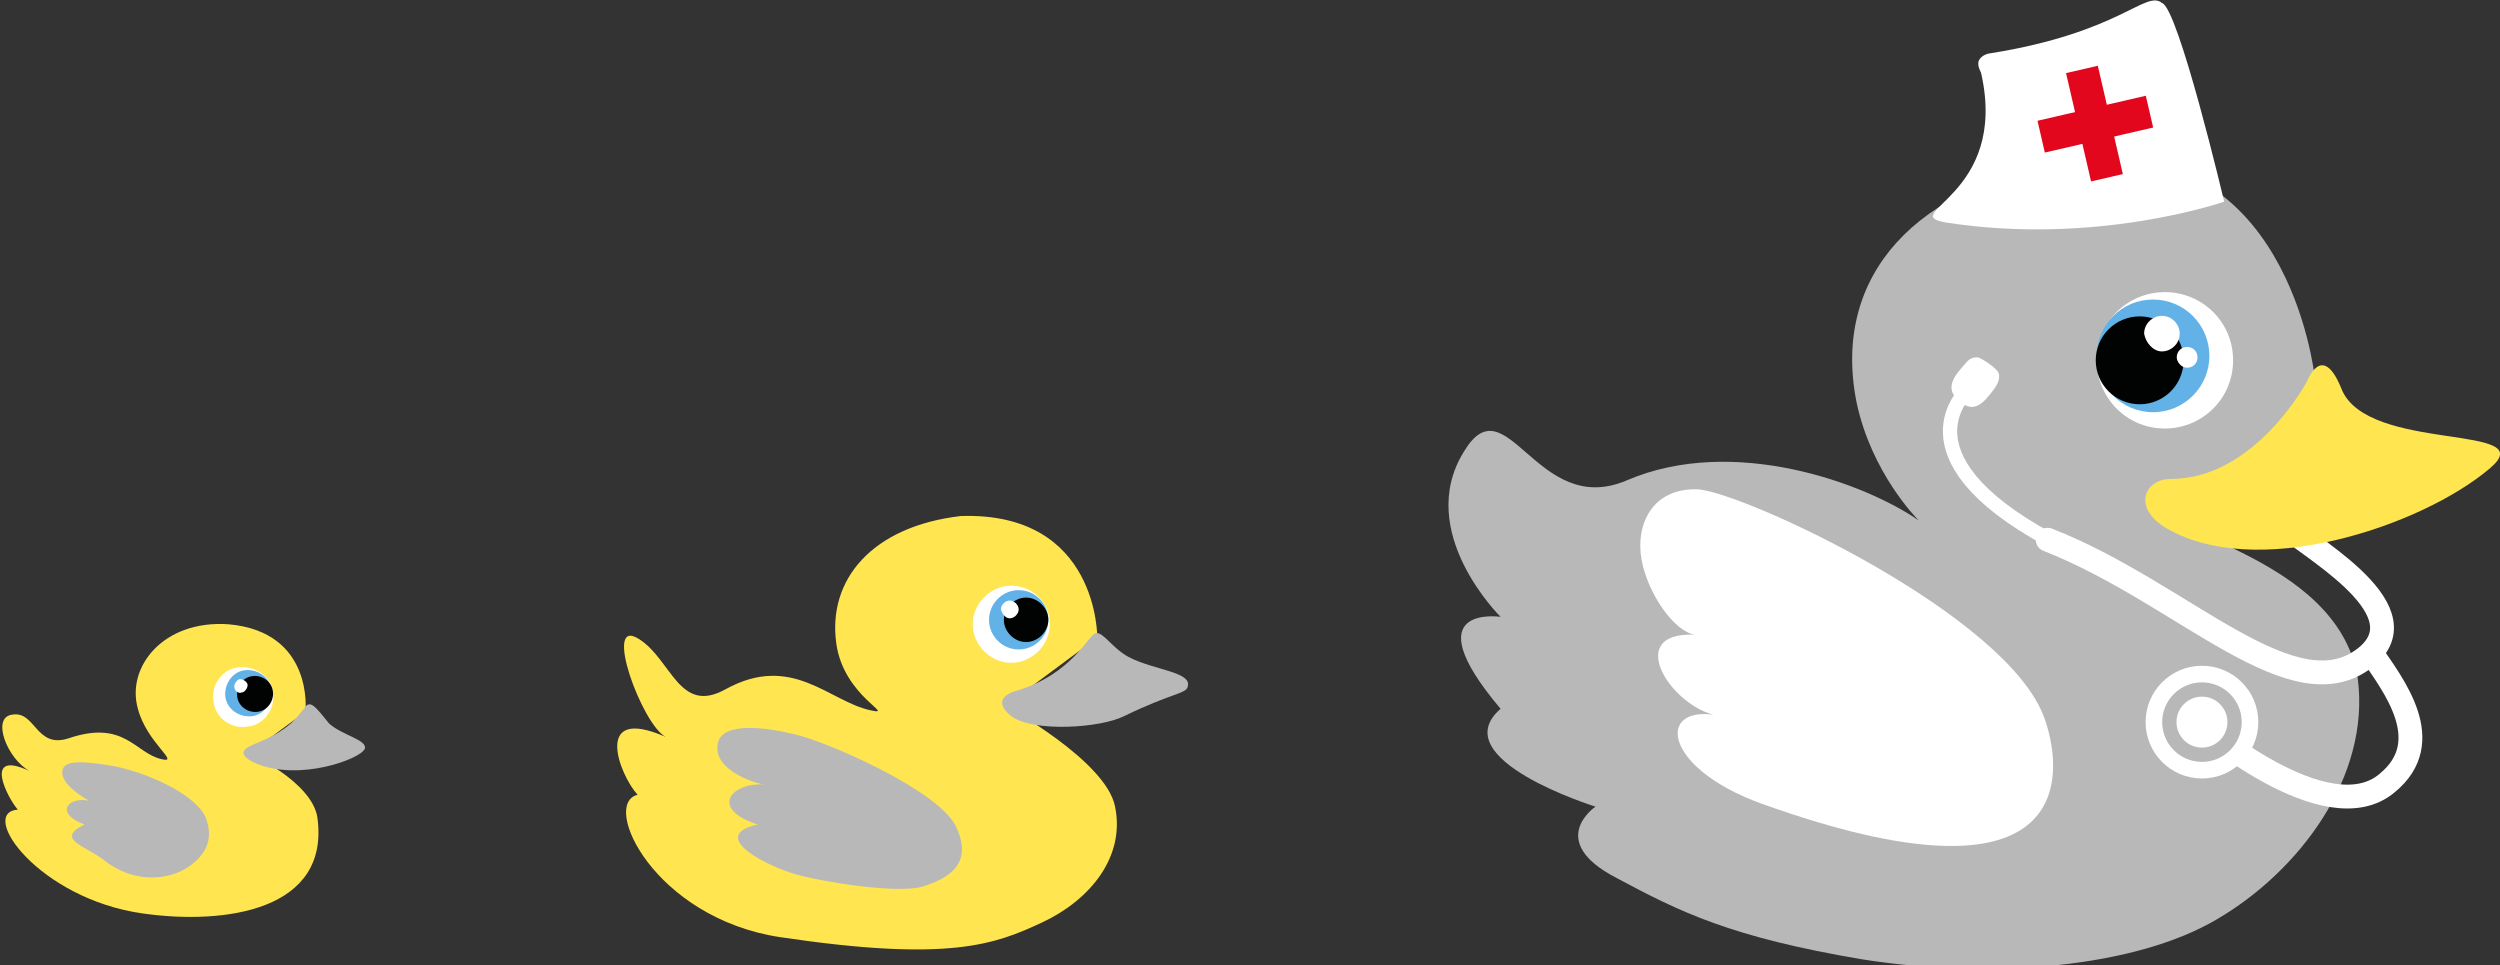 <?xml version="1.0" encoding="utf-8"?>
<!-- Generator: Adobe Illustrator 21.1.0, SVG Export Plug-In . SVG Version: 6.00 Build 0)  -->
<svg version="1.1" id="Ebene_1" xmlns="http://www.w3.org/2000/svg" xmlns:xlink="http://www.w3.org/1999/xlink" x="0px" y="0px"
	 viewBox="0 0 168.6 65.1" style="enable-background:new 0 0 168.6 65.1;" xml:space="preserve">
<rect x="0" y="0" width="168.6" height="65.1" fill="#333333" stroke="none"/>
<style type="text/css">
	.st0{fill:#FFE54F;}
	.st1{fill:#B9B8B9;}
	.st2{fill:#FFFFFF;}
	.st3{fill:#63B2E7;}
	.st4{fill:#010202;}
	.st5{fill:none;stroke:#010202;stroke-width:2.327;stroke-miterlimit:10;}
	.st6{fill:#E2071C;}
	.st7{fill:none;stroke:#E2071C;}
	.st8{fill:none;stroke:#FFFFFF;stroke-width:0.964;}
	.st9{fill:none;stroke:#FFFFFF;stroke-width:1.607;}
	.st10{fill:none;stroke:#FFFFFF;stroke-width:1.607;stroke-linecap:round;stroke-linejoin:round;}
	.st11{fill:none;stroke:#B9B8B9;stroke-width:0.964;}
</style>
<g>
	<path class="st0" d="M74,43c0,0,0.1-8.5-9.2-8.2c-6,0.7-9,4.3-8.4,8.6c0.5,3.6,4.1,4.9,2.3,4.5c-2.8-0.6-5.3-3.9-9.8-1.4
		c-3.1,1.7-3.6-2-5.8-3.4c-2.5-1.6,0.2,5.8,1.8,6.6c-5-2.2-3.1,2.6-1.9,3.9c-2.5,0.6,1.1,8.3,9.6,9.6c11.4,1.7,14.5,0.5,17.7-1
		c3.2-1.5,5.6-4.4,4.9-7.8c-0.6-3.1-7.4-6.8-7.4-6.8L74,43z"/>
	<path class="st1" d="M62.2,59.8c1.9-0.6,3.4-1.6,2.3-4c-1.1-2.5-9-5.9-11-6.3c-2.1-0.5-4.9-0.8-5.1,0.7c-0.3,1.7,2.4,2.6,3.1,2.7
		c-2.3-0.1-3.6,1.7-0.4,2.7c-3.5,0.8,0.8,2.9,2.7,3.4C55.2,59.4,60.3,60.3,62.2,59.8"/>
	<path class="st1" d="M80.1,46.3c-0.1,0.5-1,0.4-4.3,2c-1.6,0.8-6.1,1.1-7.6,0c-1-0.8-0.7-1.4,0.3-1.7c3.8-1.1,4.9-3.8,5.4-3.9
		s1.1,1,2.2,1.6C77.8,45.2,80.4,45.3,80.1,46.3"/>
	<path class="st2" d="M70.8,42.1c0,1.4-1.2,2.6-2.6,2.6c-1.4,0-2.6-1.2-2.6-2.6c0-1.4,1.2-2.6,2.6-2.6
		C69.6,39.5,70.8,40.6,70.8,42.1"/>
	<path class="st3" d="M70.7,41.8c0,1.1-0.9,2-2,2c-1.1,0-2-0.9-2-2c0-1.1,0.9-2,2-2C69.8,39.8,70.7,40.7,70.7,41.8"/>
	<path class="st4" d="M70.7,41.8c0,0.8-0.7,1.5-1.5,1.5s-1.5-0.7-1.5-1.5c0-0.8,0.7-1.5,1.5-1.5S70.7,41,70.7,41.8"/>
	<path class="st2" d="M68.1,41.7c0.3,0,0.6-0.3,0.6-0.6c0-0.3-0.3-0.6-0.6-0.6c-0.3,0-0.6,0.3-0.6,0.6
		C67.6,41.4,67.8,41.7,68.1,41.7"/>
	<path class="st0" d="M20.6,48c0,0,0.6-5.4-5.2-5.9C11,41.8,8.5,45,9.3,47.8c0.6,2.3,2.9,3.7,1.6,3.4c-1.8-0.4-2.5-2.7-6.3-1.4
		c-2.2,0.7-2.2-1.9-3.8-1.6c-1.4,0.2-0.3,3,1.2,3.8c-3.2-1.5-1.5,1.8-0.8,2.6c-2.7,0.2,1.4,6,8.4,7c5.6,0.8,12.7-0.2,11.8-6.5
		c-0.4-2.4-4.6-4.3-4.6-4.3L20.6,48z"/>
	<path class="st1" d="M12.8,58.4c1.1-0.8,1.6-1.8,1.1-3.2c-0.6-1.6-4.1-3.2-6.6-3.6c-2-0.3-3-0.3-3.1,0.4c-0.1,0.7,0.9,1.5,1.8,2
		c-1.5-0.3-2.3,0.9-0.3,1.6C3.7,56.6,5.7,57,7,58C9,59.6,11.4,59.4,12.8,58.4"/>
	<path class="st1" d="M24.6,50.5c-0.3,0.7-4.4,2.2-7.3,1c-1.6-0.7-0.6-1.1-0.2-1.3c2.6-1,3-2,3.4-2.4c0.4-0.7,0.8-0.1,1.7,1
		C23.1,49.6,24.8,49.9,24.6,50.5"/>
	<path class="st2" d="M18.4,46.7c0.2,1.1-0.6,2.2-1.7,2.3c-1.1,0.2-2.2-0.6-2.3-1.7c-0.2-1.1,0.6-2.2,1.7-2.3
		C17.2,44.9,18.3,45.6,18.4,46.7"/>
	<path class="st3" d="M18.3,46.5c0.1,0.9-0.5,1.7-1.3,1.8c-0.9,0.1-1.7-0.5-1.8-1.3c-0.1-0.9,0.5-1.7,1.3-1.8
		C17.4,45.1,18.2,45.7,18.3,46.5"/>
	<path class="st4" d="M18.4,46.6c0.1,0.6-0.3,1.3-1,1.4c-0.6,0.1-1.3-0.3-1.4-1c-0.1-0.6,0.3-1.3,1-1.4
		C17.6,45.5,18.3,45.9,18.4,46.6"/>
	<path class="st2" d="M16.3,46.7c0.2,0,0.4-0.3,0.4-0.5c0-0.2-0.3-0.4-0.5-0.4c-0.2,0-0.4,0.3-0.4,0.5
		C15.8,46.6,16.1,46.8,16.3,46.7"/>
	<path class="st1" d="M156.1,25.4c0,0-1.8-17-16.7-14.4c-10,1.4-15.9,7.5-14.2,16.1c1,4.8,4.1,7.9,4.2,8c-3.6-2.5-12.5-5.8-19.7-2.7
		c-6.1,2.6-8.1-6.8-11-1.9c-3.3,5.4,2.5,11.1,2.5,11.1s-6-0.9,0,6.2c-3.9,3.4,6.4,6.6,6.4,6.6s-3.4,2.3,1.4,4.8
		c4.3,2.3,7.7,4,16.6,5.5c8.9,1.4,18.5,0.5,23.9-2.7c5.5-3.2,10.4-9.6,9.5-16.3c-1.4-8.4-14.4-9.8-13.6-12.1
		C152.4,32.8,156.1,25.4,156.1,25.4"/>
	<path class="st2" d="M118.8,54.2c20.9,7.5,20.5-1.7,19.1-5.7c-2.4-7-20.3-15.3-23.4-15.5c-3.1-0.1-4.2,2.4-3.8,4.7s2.2,4.9,3.6,5.1
		c-5-0.2-1.4,5.2,1.8,5.5C111.7,47.3,111.9,51.7,118.8,54.2"/>
	<path class="st2" d="M150.6,24.3c0,2.6-2.1,4.6-4.6,4.6c-2.6,0-4.6-2.1-4.6-4.6c0-2.6,2.1-4.6,4.6-4.6
		C148.5,19.7,150.6,21.7,150.6,24.3"/>
	<path class="st3" d="M149,24c0,2.1-1.7,3.8-3.8,3.8s-3.8-1.7-3.8-3.8c0-2.1,1.7-3.8,3.8-3.8S149,21.9,149,24"/>
	<path class="st4" d="M146.1,24.3c0,1-0.8,1.8-1.8,1.8c-1,0-1.8-0.8-1.8-1.8s0.8-1.8,1.8-1.8C145.3,22.5,146.1,23.3,146.1,24.3"/>
	<circle class="st5" cx="144.3" cy="24.3" r="1.8"/>
	<path class="st2" d="M150,13.6c0,0-3.1-13.1-4.2-13.4c-1.1-0.9-2.8,2-11.6,3.4c-0.1,0-0.5,0.1-0.7,0.4c-0.2,0.3,0,0.7,0.1,0.9
		c1.9,8.3-5.7,9.5-2.4,10.1C141.4,16.6,150,13.6,150,13.6"/>
</g>
<rect x="138.1" y="7.8" transform="matrix(0.974 -0.225 0.225 0.974 1.744 31.995)" class="st6" width="6.5" height="1.2"/>
<rect x="138.1" y="7.8" transform="matrix(0.974 -0.225 0.225 0.974 1.744 31.995)" class="st7" width="6.5" height="1.2"/>
<rect x="140.7" y="5.1" transform="matrix(0.974 -0.225 0.225 0.974 1.744 31.995)" class="st6" width="1.2" height="6.5"/>
<rect x="140.7" y="5.1" transform="matrix(0.974 -0.225 0.225 0.974 1.744 31.995)" class="st7" width="1.2" height="6.5"/>
<g>
	<path class="st8" d="M132.7,26.3c0,0-5,4.4,5.5,10.1"/>
	<path class="st9" d="M159.9,44c1.5,2.2,4.5,6,1.1,8.8c-4.1,3.5-12.8-4.1-12.8-4.1"/>
	<path class="st2" d="M134.2,26.6c0.5-0.6,0.7-1,0.6-1.4c-0.1-0.4-1.3-1.1-1.4-1.1c-0.5,0-0.6,0.1-1.1,0.7c-0.8,0.9-1,1.6-0.1,2.3
		C132.9,27.7,133.5,27.5,134.2,26.6"/>
	<path class="st10" d="M138.1,36.4c9.2,3.6,16.7,12,21.6,7.8c3.7-3.3-4.6-7.6-5.7-8.9"/>
	<path class="st0" d="M167.9,31.6c-4.6,3.9-15.9,7.7-22,3.9c-2.1-1.4-1.2-3.2,0.5-3.2c5.7,0,9.2-6.6,9.2-6.6s1-2.7,2.3,0.5
		C159.6,30.6,171.6,28.5,167.9,31.6"/>
	<path class="st2" d="M148.5,52.5c2.1,0,3.8-1.7,3.8-3.8s-1.7-3.8-3.8-3.8c-2.1,0-3.8,1.7-3.8,3.8S146.4,52.5,148.5,52.5"/>
	<path class="st2" d="M148.5,50.9c1.2,0,2.2-1,2.2-2.2c0-1.2-1-2.2-2.2-2.2c-1.2,0-2.2,1-2.2,2.2C146.3,49.9,147.3,50.9,148.5,50.9"
		/>
	<circle class="st11" cx="148.5" cy="48.7" r="2.2"/>
	<path class="st2" d="M145.8,23.7c0.6,0,1.2-0.5,1.2-1.2c0-0.6-0.5-1.2-1.2-1.2c-0.6,0-1.2,0.5-1.2,1.2
		C144.7,23.1,145.2,23.7,145.8,23.7"/>
	<path class="st2" d="M147.5,24.8c0.4,0,0.7-0.3,0.7-0.7c0-0.4-0.3-0.7-0.7-0.7c-0.4,0-0.7,0.3-0.7,0.7
		C146.8,24.4,147.1,24.8,147.5,24.8"/>
</g>
</svg>
